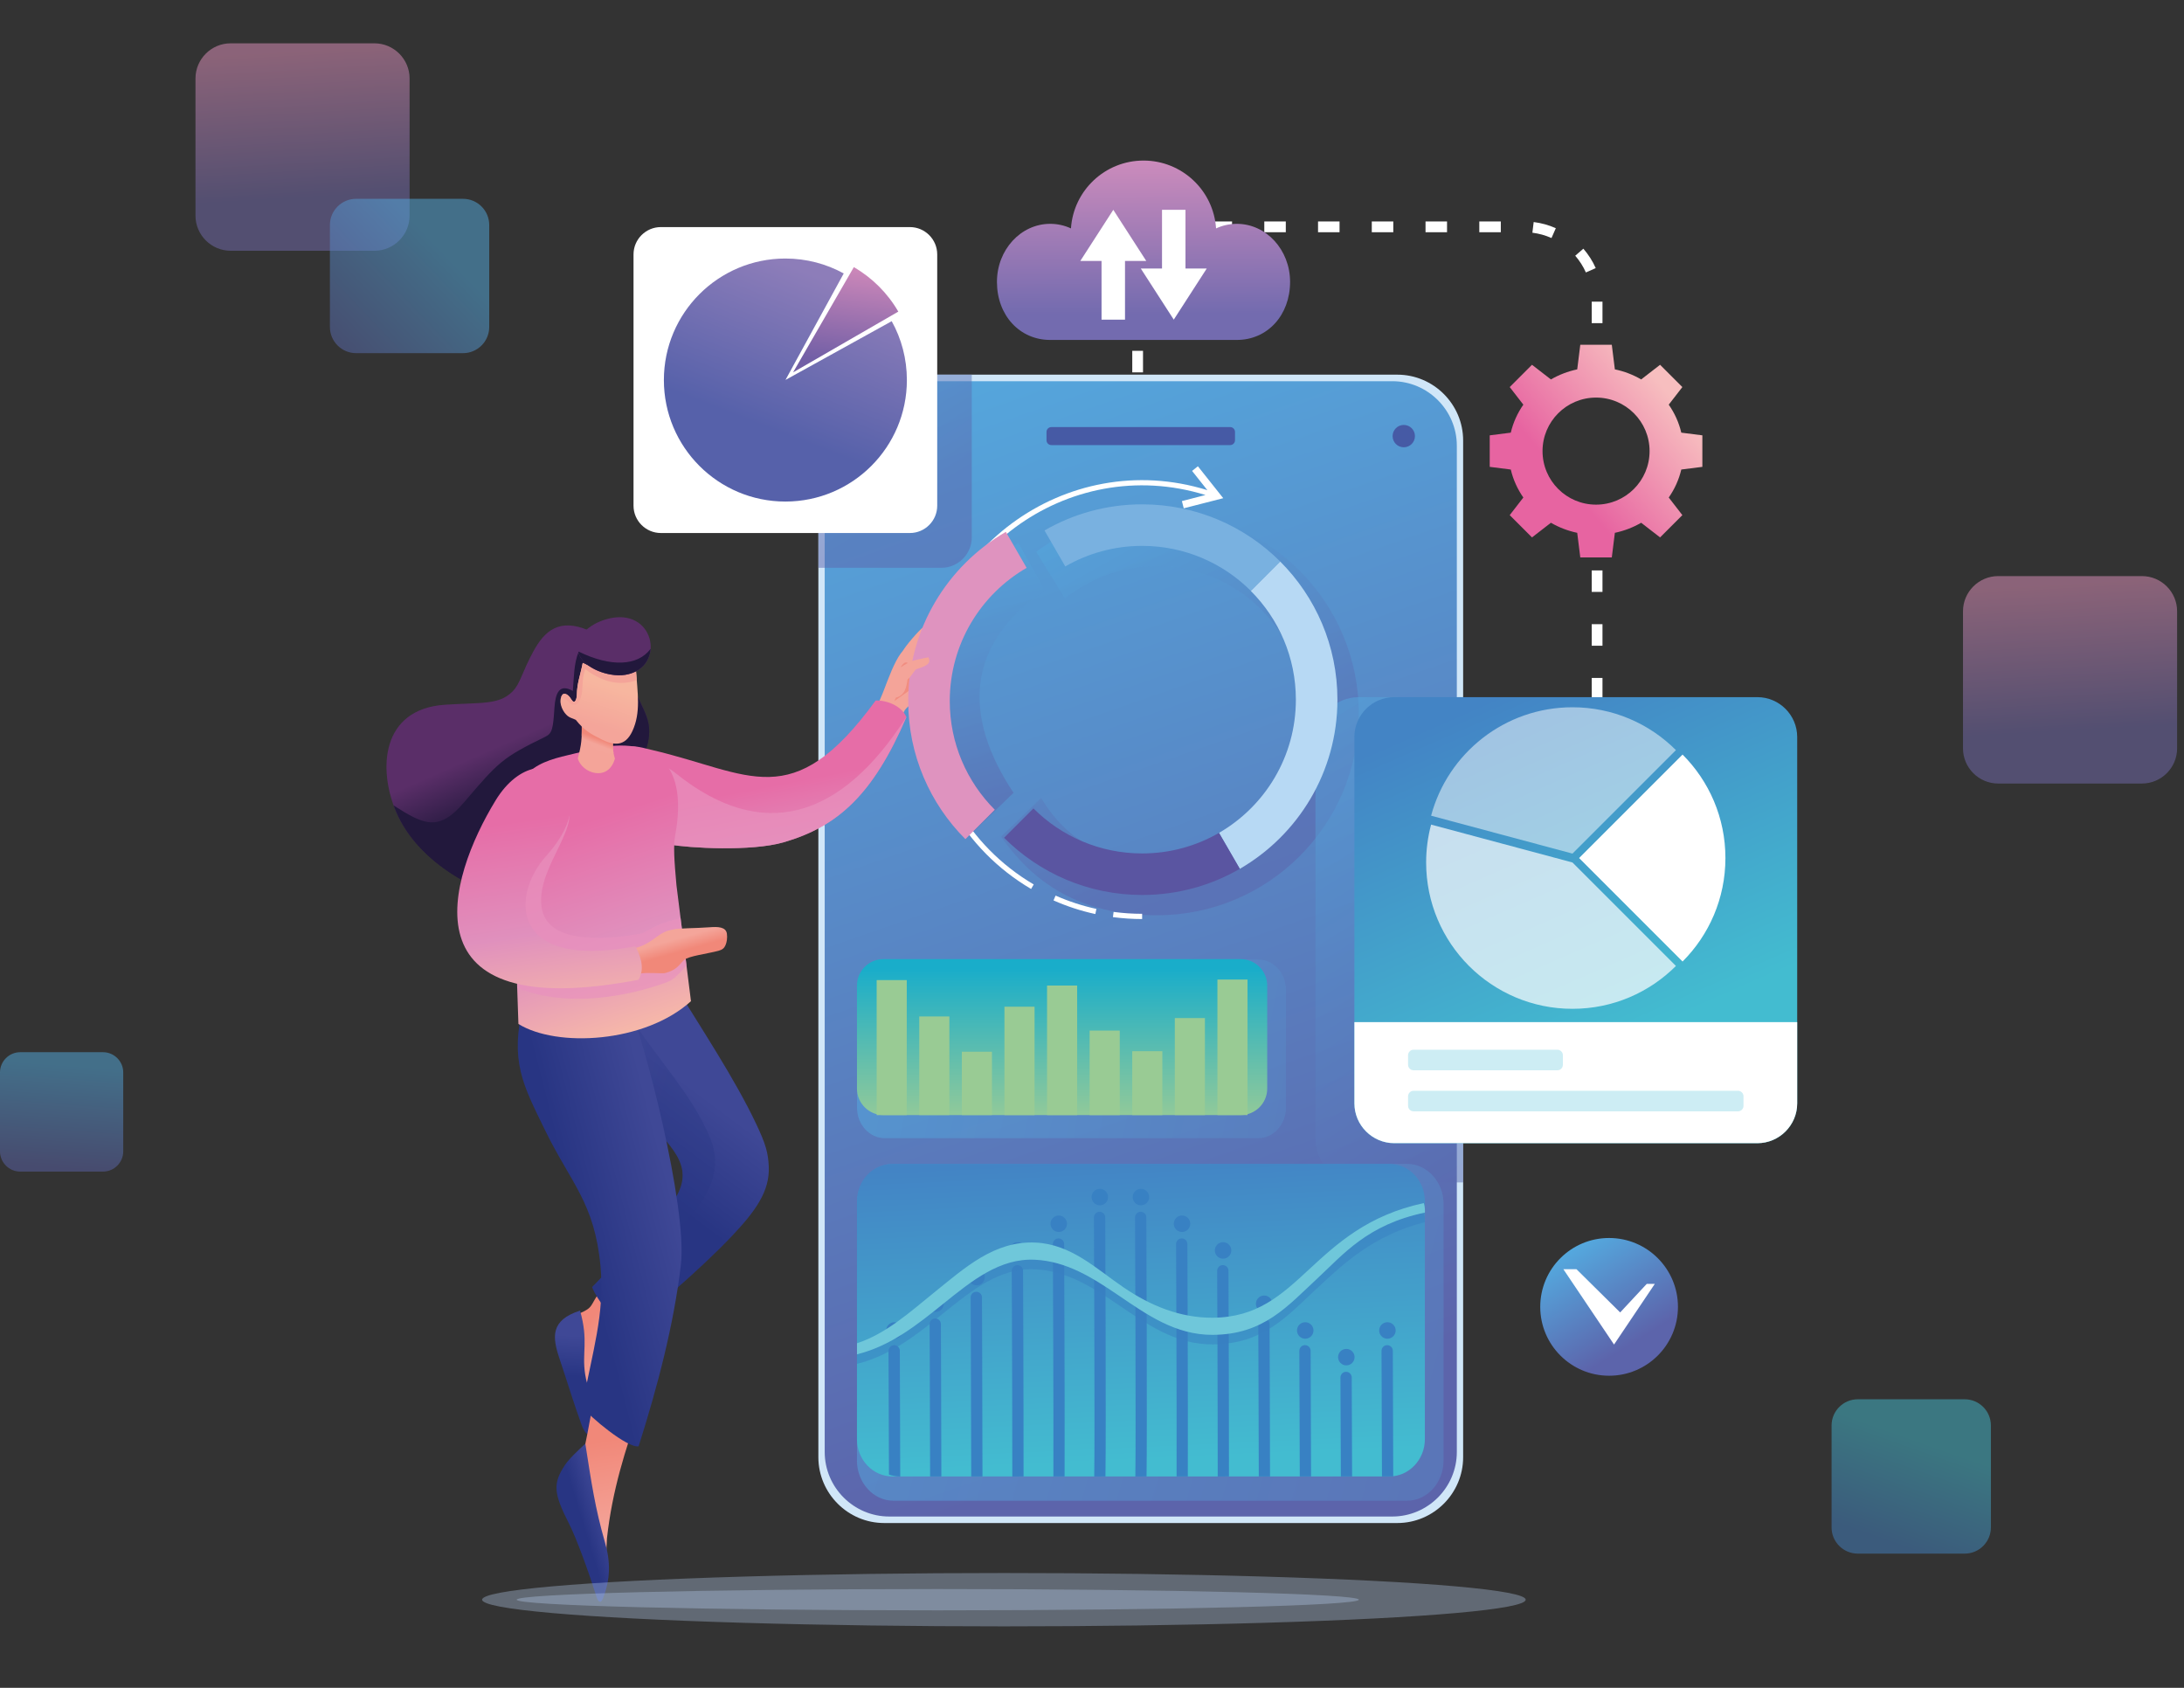<?xml version="1.0" encoding="utf-8"?>
<!-- Generator: Adobe Illustrator 24.0.2, SVG Export Plug-In . SVG Version: 6.00 Build 0)  -->
<svg version="1.1" id="Capa_1" xmlns="http://www.w3.org/2000/svg" xmlns:xlink="http://www.w3.org/1999/xlink" x="0px" y="0px"
	 viewBox="0 0 792 612" enable-background="new 0 0 792 612" xml:space="preserve">
<rect x="0" y="0" width="792" height="612" fill="#333333" stroke="none"/>
<g>
	<g>
		<g>
			<g>
				<linearGradient id="SVGID_1_" gradientUnits="userSpaceOnUse" x1="107.711" y1="18.736" x2="110.798" y2="72.229">
					<stop  offset="0" style="stop-color:#E494BF"/>
					<stop  offset="1" style="stop-color:#736BAF"/>
				</linearGradient>
				<path opacity="0.5" fill-rule="evenodd" clip-rule="evenodd" fill="url(#SVGID_1_)" d="M83.63,15.71h52.16
					c7.01,0,12.74,5.73,12.74,12.74v49.73c0,7.01-5.73,12.74-12.74,12.74H83.63c-7.01,0-12.74-5.73-12.74-12.74V28.45
					C70.89,21.44,76.62,15.71,83.63,15.71z"/>
				<linearGradient id="SVGID_2_" gradientUnits="userSpaceOnUse" x1="748.685" y1="211.921" x2="751.772" y2="265.413">
					<stop  offset="0" style="stop-color:#E494BF"/>
					<stop  offset="1" style="stop-color:#736BAF"/>
				</linearGradient>
				<path opacity="0.5" fill-rule="evenodd" clip-rule="evenodd" fill="url(#SVGID_2_)" d="M724.6,208.89h52.16
					c7.01,0,12.74,5.73,12.74,12.74v49.73c0,7.01-5.73,12.74-12.74,12.74H724.6c-7.01,0-12.74-5.73-12.74-12.74v-49.73
					C711.86,214.63,717.6,208.89,724.6,208.89z"/>
				<linearGradient id="SVGID_3_" gradientUnits="userSpaceOnUse" x1="684.701" y1="559.07" x2="697.481" y2="522.898">
					<stop  offset="0" style="stop-color:#4384C5"/>
					<stop  offset="1" style="stop-color:#43BCD0"/>
				</linearGradient>
				<path opacity="0.5" fill-rule="evenodd" clip-rule="evenodd" fill="url(#SVGID_3_)" d="M673.68,507.37h38.81
					c5.21,0,9.48,4.26,9.48,9.48v37c0,5.21-4.26,9.48-9.48,9.48h-38.81c-5.21,0-9.48-4.26-9.48-9.48v-37
					C664.2,511.64,668.47,507.37,673.68,507.37z"/>
				<linearGradient id="SVGID_4_" gradientUnits="userSpaceOnUse" x1="20.864" y1="423.567" x2="23.553" y2="386.585">
					<stop  offset="0" style="stop-color:#5C64AB"/>
					<stop  offset="1" style="stop-color:#54ABE0"/>
				</linearGradient>
				<path opacity="0.5" fill-rule="evenodd" clip-rule="evenodd" fill="url(#SVGID_4_)" d="M7.33,381.52h30.03
					c4.03,0,7.33,3.3,7.33,7.33v28.63c0,4.03-3.3,7.33-7.33,7.33H7.33c-4.03,0-7.33-3.3-7.33-7.33v-28.63
					C0,384.82,3.3,381.52,7.33,381.52z"/>
				<linearGradient id="SVGID_5_" gradientUnits="userSpaceOnUse" x1="117.948" y1="129.212" x2="158.807" y2="90.27">
					<stop  offset="0" style="stop-color:#5C64AB"/>
					<stop  offset="1" style="stop-color:#54ABE0"/>
				</linearGradient>
				<path opacity="0.5" fill-rule="evenodd" clip-rule="evenodd" fill="url(#SVGID_5_)" d="M129.12,72.09h38.81
					c5.21,0,9.48,4.26,9.48,9.48v37c0,5.21-4.26,9.48-9.48,9.48h-38.81c-5.21,0-9.48-4.26-9.48-9.48v-37
					C119.64,76.36,123.91,72.09,129.12,72.09z"/>
			</g>
		</g>
		<g>
			<g>
				<path fill-rule="evenodd" clip-rule="evenodd" fill="#FFFFFF" d="M446.79,80.3v3.9h-7.8v-3.9H446.79L446.79,80.3z M437.31,80.35
					c-2.8,0.17-5.53,0.74-8.16,1.72l1.37,3.65c2.26-0.85,4.63-1.33,7.04-1.48L437.31,80.35L437.31,80.35z M418.72,88.86
					c-1.95,1.99-3.61,4.27-4.9,6.74l3.46,1.8c1.14-2.15,2.54-4.08,4.24-5.82L418.72,88.86L418.72,88.86z M410.61,107.65
					c-0.09,2.61-0.02,5.25-0.02,7.86h3.9c0-2.57-0.07-5.17,0.02-7.73L410.61,107.65L410.61,107.65z M410.6,127.21h3.9v7.8h-3.9
					V127.21L410.6,127.21z M581.12,253.62h-3.9v-7.8h3.9V253.62L581.12,253.62z M581.12,234.13h-3.9v-7.8h3.9V234.13L581.12,234.13z
					 M581.12,214.63h-3.9v-7.8h3.9V214.63L581.12,214.63z M581.12,117.18h-3.9v-7.8h3.9V117.18L581.12,117.18z M578.67,97.21
					c-1.09-2.51-2.69-4.96-4.48-7.04l-2.95,2.55c1.53,1.76,2.93,3.93,3.86,6.07L578.67,97.21L578.67,97.21z M564.2,82.74
					c-2.6-1.15-5.21-1.87-8.03-2.23l-0.47,3.87c2.43,0.31,4.69,0.93,6.93,1.93L564.2,82.74L564.2,82.74z M544.25,80.3v3.9h-7.8v-3.9
					H544.25L544.25,80.3z M524.75,80.3v3.9h-7.8v-3.9H524.75L524.75,80.3z M505.26,80.3v3.9h-7.8v-3.9H505.26L505.26,80.3z
					 M485.77,80.3v3.9h-7.8v-3.9H485.77L485.77,80.3z M466.28,80.3v3.9h-7.8v-3.9H466.28z"/>
				<g>
					<g>
						<path fill-rule="evenodd" clip-rule="evenodd" fill="#D0E6F8" d="M320.64,135.85h186.08c13.13,0,23.87,10.74,23.87,23.87
							v368.65c0,13.13-10.74,23.87-23.87,23.87H320.64c-13.13,0-23.87-10.74-23.87-23.87V159.72
							C296.77,146.59,307.51,135.85,320.64,135.85z"/>
						<linearGradient id="SVGID_6_" gradientUnits="userSpaceOnUse" x1="470.149" y1="505.779" x2="332.22" y2="110.723">
							<stop  offset="0" style="stop-color:#5C64AB"/>
							<stop  offset="1" style="stop-color:#54ABE0"/>
						</linearGradient>
						<path fill-rule="evenodd" clip-rule="evenodd" fill="url(#SVGID_6_)" d="M322.47,138.22H504.9c12.87,0,23.4,10.53,23.4,23.4
							v364.86c0,12.87-10.53,23.4-23.4,23.4H322.47c-12.87,0-23.4-10.53-23.4-23.4V161.62C299.07,148.75,309.6,138.22,322.47,138.22
							z"/>
					</g>
					<g>
						<path fill-rule="evenodd" clip-rule="evenodd" fill="#465AA5" d="M381.25,154.86h64.86c0.97,0,1.75,0.79,1.75,1.75v3.03
							c0,0.96-0.79,1.75-1.75,1.75h-64.86c-0.96,0-1.75-0.79-1.75-1.75v-3.03C379.5,155.65,380.29,154.86,381.25,154.86z"/>
						<path fill-rule="evenodd" clip-rule="evenodd" fill="#465AA5" d="M509.06,154.08c2.24,0,4.05,1.81,4.05,4.05
							c0,2.24-1.81,4.05-4.05,4.05c-2.24,0-4.05-1.81-4.05-4.05C505.01,155.89,506.82,154.08,509.06,154.08z"/>
					</g>
				</g>
				<linearGradient id="SVGID_7_" gradientUnits="userSpaceOnUse" x1="331.823" y1="182.489" x2="267.203" y2="78.683">
					<stop  offset="0" style="stop-color:#5C64AB"/>
					<stop  offset="1" style="stop-color:#54ABE0"/>
				</linearGradient>
				<path opacity="0.5" fill-rule="evenodd" clip-rule="evenodd" fill="url(#SVGID_7_)" d="M352.4,135.85v59
					c0,6.07-4.96,11.03-11.03,11.03h-44.6v-46.16c0-13.13,10.74-23.87,23.87-23.87H352.4z"/>
				<g>
					<linearGradient id="SVGID_8_" gradientUnits="userSpaceOnUse" x1="414.476" y1="43.35" x2="414.725" y2="113.904">
						<stop  offset="0" style="stop-color:#E494BF"/>
						<stop  offset="1" style="stop-color:#736BAF"/>
					</linearGradient>
					<path fill-rule="evenodd" clip-rule="evenodd" fill="url(#SVGID_8_)" d="M440.99,82.82c2.31-1.07,4.86-1.66,7.53-1.66
						c10.66,0,19.31,9.43,19.31,21.05c0,12.1-8.21,21.05-19.31,21.05h-67.68c-11.1,0-19.31-8.95-19.31-21.05
						c0-11.63,8.64-21.05,19.31-21.05c2.67,0,5.22,0.59,7.53,1.66c0.91-13.74,12.34-24.6,26.31-24.6
						C428.65,58.22,440.08,69.08,440.99,82.82z"/>
					<g>
						<polygon fill-rule="evenodd" clip-rule="evenodd" fill="#FFFFFF" points="407.97,94.62 407.97,115.9 399.46,115.9 
							399.46,94.62 391.76,94.62 403.72,76.08 415.68,94.62 						"/>
						<polygon fill-rule="evenodd" clip-rule="evenodd" fill="#FFFFFF" points="421.39,97.36 421.39,76.08 429.9,76.08 429.9,97.36 
							437.61,97.36 425.65,115.9 413.69,97.36 						"/>
					</g>
				</g>
				<linearGradient id="SVGID_9_" gradientUnits="userSpaceOnUse" x1="444.022" y1="300.569" x2="382.49" y2="189.812">
					<stop  offset="0" style="stop-color:#5C64AB"/>
					<stop  offset="1" style="stop-color:#54ABE0"/>
				</linearGradient>
				<path opacity="0.5" fill-rule="evenodd" clip-rule="evenodd" fill="url(#SVGID_9_)" d="M375.76,200.06
					c12.21-9.14,27.38-14.55,43.8-14.55c40.42,0,73.18,32.77,73.18,73.18c0,40.42-32.78,73.18-73.18,73.18
					c-25,0-43.31-9.41-56.51-28.53l14.51-14c9.34,15.5,22.58,22.74,42,22.74c29.47,0,53.39-23.89,53.39-53.39
					c0-29.48-23.9-53.39-53.39-53.39c-12.62,0-24.23,4.39-33.37,11.72L375.76,200.06z"/>
				<path fill-rule="evenodd" clip-rule="evenodd" fill="#FFFFFF" d="M414.18,333.24c-3.54,0-7.08-0.24-10.59-0.7l0.24-1.88
					c3.43,0.45,6.88,0.68,10.35,0.68V333.24L414.18,333.24z M437.16,179.49l-8.56,2.2l0.67,2.62l14.32-3.67l-9.19-11.57l-2.11,1.68
					l5.54,6.98c-51.31-15.95-103.2,22.65-103.2,75.98c0,28.26,14.92,54.29,39.28,68.62l0.96-1.63
					c-23.78-13.98-38.34-39.4-38.34-66.99C336.53,201.69,387.1,164.01,437.16,179.49L437.16,179.49z M397.21,331.43
					c-5.2-1.13-10.3-2.79-15.17-4.95l0.76-1.74c4.76,2.1,9.72,3.72,14.8,4.83L397.21,331.43z"/>
				<g>
					<linearGradient id="SVGID_10_" gradientUnits="userSpaceOnUse" x1="370.266" y1="287.389" x2="348.19" y2="196.538">
						<stop  offset="0" style="stop-color:#5C64AB"/>
						<stop  offset="1" style="stop-color:#54ABE0"/>
					</linearGradient>
					<path opacity="0.5" fill-rule="evenodd" clip-rule="evenodd" fill="url(#SVGID_10_)" d="M338.36,257.7
						c0-23.99,13.05-47.54,30.89-60.89l9.68,17.21c-29.67,20.08-29.13,46.79-11.38,73.45l-14.51,14
						C344.89,289.68,338.36,273.12,338.36,257.7z"/>
					<g>
						<g>
							<g>
								<path fill-rule="evenodd" clip-rule="evenodd" fill="#F4A499" d="M316.24,259.67c1.03-1.99,2.01-4.02,2.92-6.1
									c2.07-4.69,3.37-9.23,5.81-13.89c2.21-4.22,4.56-6.13,6.14-5.8c6.26,1.29,9.21,4.6,10.09,6.59c0.37,0.85,0.48,2.25-2.99,4.4
									c-1.2,3.38-1.01,5.12-3.67,7.31c-3.24,2.66-5.15,3.56-6.45,5.35c-0.71,1.28-1.45,3.19-2.21,5.48L316.24,259.67z"/>
								<path fill-rule="evenodd" clip-rule="evenodd" fill="#F4A499" d="M334.71,227.5l5.11-3.23c1.54,2.58-1.03,4.75-3.34,5.86
									l-2.06,3.09l-3.37,5.28c0.27-1.08-3.93-1.41-3.55-2.52C327.98,234.61,333.45,228.3,334.71,227.5z"/>
								<path fill-rule="evenodd" clip-rule="evenodd" fill="#F18D80" d="M326.78,241.66c2.25-3.37,2.94-0.12,5.21,1.46
									c1.88,1.31,4.16,1.52,4.16,1.52c0.64,1.25-10.07,8.18-11.83,9.6c1.19-2.92,3.11-6.72,2.16-8.26L326.78,241.66z"/>
							</g>
							<g>
								<linearGradient id="SVGID_11_" gradientUnits="userSpaceOnUse" x1="189.625" y1="266.615" x2="198.779" y2="287.387">
									<stop  offset="0" style="stop-color:#5A2E68"/>
									<stop  offset="1" style="stop-color:#22183C"/>
								</linearGradient>
								<path fill-rule="evenodd" clip-rule="evenodd" fill="url(#SVGID_11_)" d="M213.29,228.51c-10.42-4.42-15.74,0.13-19.81,7.56
									c-4.27,7.79-4.74,11.76-7.64,14.67c-4.92,4.93-11.34,3.92-24.47,4.79c-23.15,1.53-24.37,23.32-17.7,38.88
									c7.9,18.45,30.54,30.83,48.47,33.28c22.17,3.02,28.88-7.53,29.46-20.32c0.38-8.43-2.45-13.97-1.77-17.27
									c2.75-13.38,14.76-9.32,15.58-24.41c0.45-8.41-7.49-14.3-6.6-24.91C238.4,221.59,220.19,221.79,213.29,228.51z"/>
								<path fill-rule="evenodd" clip-rule="evenodd" fill="#22183C" d="M142.73,292.04c0.29,0.8,0.6,1.6,0.94,2.37
									c7.9,18.45,30.54,30.83,48.47,33.28c22.17,3.02,28.88-7.53,29.46-20.32c0.38-8.43-2.45-13.97-1.77-17.27
									c2.75-13.38,14.76-9.32,15.58-24.41c0.45-8.41-7.49-14.3-6.6-24.91c0.19-0.37,0.36-0.74,0.53-1.1
									c-5.12,1.41-11.94,0.29-19.48-3.41c-1.83,4.48-1.7,9.4-2.13,14.27c-4.88-2.81-6.31,0.78-6.66,6.01
									c-0.5,7.58-0.77,9.34-3.27,10.57c-15.68,7.64-17,9.13-29.57,23.87C159.19,301.57,153.91,299.23,142.73,292.04z"/>
							</g>
							<linearGradient id="SVGID_12_" gradientUnits="userSpaceOnUse" x1="273.391" y1="286.083" x2="282.339" y2="332.443">
								<stop  offset="0" style="stop-color:#E66DA7"/>
								<stop  offset="0.56" style="stop-color:#E090BD"/>
								<stop  offset="1" style="stop-color:#F7B9A8"/>
							</linearGradient>
							<path fill-rule="evenodd" clip-rule="evenodd" fill="url(#SVGID_12_)" d="M328.69,260.03c-1.56-3.79-6.63-6.14-11.13-6.04
								c-30.41,41.71-45.45,26.25-81.11,17.95c-2.46-0.57-4.84-1.31-6.99-1.3c-21.99,0.02-26.31,28.22,13.37,35.57
								c6.94,1.28,29.64,2.6,41.38-0.81C303.73,299.73,316.59,288.21,328.69,260.03z"/>
							<path opacity="0.7" fill-rule="evenodd" clip-rule="evenodd" fill="#E892BE" d="M328.69,260.03l-0.03-0.06
								c-23.84,37.26-52.29,45.51-83.51,20.49c-23.17-18.56-55.17,15.98-2.32,25.76c6.94,1.28,29.64,2.6,41.38-0.81
								C303.73,299.73,316.59,288.21,328.69,260.03z"/>
							<g>
								<g>
									<linearGradient id="SVGID_13_" gradientUnits="userSpaceOnUse" x1="208.364" y1="487.812" x2="221.08" y2="496.103">
										<stop  offset="0" style="stop-color:#F18879"/>
										<stop  offset="1" style="stop-color:#F4A59A"/>
									</linearGradient>
									<path fill-rule="evenodd" clip-rule="evenodd" fill="url(#SVGID_13_)" d="M216.45,469.94c-2.73,4.26-1.38,4.47-9.18,7.46
										l-1.05,18.53l7.54,18.54l1.23-5.69c2.05-13.75,1.23-20.44,10.37-30.97L216.45,469.94z"/>
									<linearGradient id="SVGID_14_" gradientUnits="userSpaceOnUse" x1="209.483" y1="484.389" x2="208.667" y2="499.092">
										<stop  offset="0" style="stop-color:#3F4896"/>
										<stop  offset="1" style="stop-color:#283583"/>
									</linearGradient>
									<path fill-rule="evenodd" clip-rule="evenodd" fill="url(#SVGID_14_)" d="M210.35,475.21c-10.79,3.49-10.12,9.55-7.43,17.5
										c2.76,8.19,5.15,16.23,8.14,24.37c0.83,1.93,2.49,5.17,4.36,1.08c1.07-2.35,0.46-6.29,0.3-9.94
										c-0.65-2.02-2.67-4.29-3.53-9.97C210.97,490.21,213.47,486.33,210.35,475.21z"/>
								</g>
								<g>
									<linearGradient id="SVGID_15_" gradientUnits="userSpaceOnUse" x1="250.086" y1="393.457" x2="227.072" y2="424.35">
										<stop  offset="0" style="stop-color:#3F4896"/>
										<stop  offset="1" style="stop-color:#283583"/>
									</linearGradient>
									<path fill-rule="evenodd" clip-rule="evenodd" fill="url(#SVGID_15_)" d="M244.87,357.44
										c9.55,15.64,21.58,33.71,29.28,49.93c3.54,7.47,4.39,10.55,4.63,15.52c0.43,9.03-4.74,16.21-13.64,25.59
										c-11.77,12.41-28.94,26.61-37.23,33.79c-6.12-4.2-11.35-10.8-13.2-15.58c3.14-2.87,9.63-10.97,16.71-17.58
										c5.24-4.88,8.88-8.26,12.08-12.58c9.4-12.67,0.68-19.8-8.12-29.81c-11.04-12.56-24.84-26.01-29.43-30.64L244.87,357.44z"/>
									<linearGradient id="SVGID_16_" gradientUnits="userSpaceOnUse" x1="195.072" y1="409.764" x2="235.711" y2="421.087">
										<stop  offset="0" style="stop-color:#3F4896"/>
										<stop  offset="1" style="stop-color:#283583"/>
									</linearGradient>
									<path opacity="0.35" fill-rule="evenodd" clip-rule="evenodd" fill="url(#SVGID_16_)" d="M227.85,367.45
										c9.55,15.64,22.96,28.82,29.78,45.42c8.41,20.46-15.79,39.14-42.92,53.81c3.14-2.87,9.63-10.97,16.71-17.58
										c5.24-4.88,8.88-8.26,12.08-12.58c9.4-12.67,0.68-19.8-8.12-29.81c-11.04-12.56-24.84-26.01-29.43-30.64L227.85,367.45z"/>
								</g>
							</g>
							<g>
								<g>
									<linearGradient id="SVGID_17_" gradientUnits="userSpaceOnUse" x1="220.172" y1="522.246" x2="225.796" y2="556.885">
										<stop  offset="0" style="stop-color:#F18879"/>
										<stop  offset="1" style="stop-color:#F4A59A"/>
									</linearGradient>
									<path fill-rule="evenodd" clip-rule="evenodd" fill="url(#SVGID_17_)" d="M215.89,503.55
										c-1.58,10.25-3.85,21.48-6.66,34.66l9.97,37.09l0.91-17.55c1.91-17.41,6.75-32.39,11.78-46.69L215.89,503.55z"/>
									<linearGradient id="SVGID_18_" gradientUnits="userSpaceOnUse" x1="220.416" y1="550.475" x2="211.567" y2="553.182">
										<stop  offset="0" style="stop-color:#3F4896"/>
										<stop  offset="1" style="stop-color:#283583"/>
									</linearGradient>
									<path fill-rule="evenodd" clip-rule="evenodd" fill="url(#SVGID_18_)" d="M212.26,523.47c-2.35,2.17-5.87,5.43-7.4,7.75
										c-4.41,6.7-4.16,10.19,1.46,21.19c2.85,5.58,7.32,18.04,9.99,26.6c0.47,1.5,1.45,2.77,2.28,0.7
										c2.89-7.21,2.81-13.5,0.78-20.54C215.79,546.79,214.49,537.65,212.26,523.47z"/>
								</g>
								<linearGradient id="SVGID_19_" gradientUnits="userSpaceOnUse" x1="244.323" y1="435.726" x2="209.41" y2="444.727">
									<stop  offset="0" style="stop-color:#3F4896"/>
									<stop  offset="1" style="stop-color:#283583"/>
								</linearGradient>
								<path fill-rule="evenodd" clip-rule="evenodd" fill="url(#SVGID_19_)" d="M189.75,364.4c-4.91,20.45-0.15,28.86,7.87,45.33
									C207,429,215.6,436.03,217.75,459c1.66,17.7-3.01,31.09-6.61,51.09c2.67,3.61,16.47,15.11,20.45,14.32
									c6.77-21.33,12.72-43.83,15.31-65.71c2.49-21.1-13.6-83.13-19.09-94.73L189.75,364.4z"/>
							</g>
							<linearGradient id="SVGID_20_" gradientUnits="userSpaceOnUse" x1="207.322" y1="299.507" x2="231.613" y2="374.325">
								<stop  offset="0" style="stop-color:#E66DA7"/>
								<stop  offset="0.56" style="stop-color:#E090BD"/>
								<stop  offset="1" style="stop-color:#F7B9A8"/>
							</linearGradient>
							<path fill-rule="evenodd" clip-rule="evenodd" fill="url(#SVGID_20_)" d="M213.5,271.99c-13.84,3.57-24.98,3.75-27.95,21.17
								c-1.54,9.01-0.49,21.05,0.95,34.32l1.5,43.8c13.9,8.64,45.86,6.92,62.57-8.26l-5.26-42.05c-0.82-9.08-1.16-14.28-0.46-18.04
								C250.06,274.78,235.4,266.34,213.5,271.99z"/>
							<path opacity="0.7" fill-rule="evenodd" clip-rule="evenodd" fill="#E892BE" d="M188.52,284.35
								c-1.35,2.37-2.37,5.26-2.97,8.8c-1.54,9.01-0.49,21.05,0.95,34.32l1.12,30.74c19.31,7.79,41.99,2.37,53.99-1.99
								c3.43-1.25,4.36-3.2,7.36-6.02l-2.16-17.25c-6.69,1.56-7.98,2.18-13.98,5.51c-14.91,2.69-34.81,3.53-36.46-9.74
								c-1.87-15.07,16.25-30.19,8.02-39.01L188.52,284.35z"/>
							<g>
								<g>
									<g>
										<path fill-rule="evenodd" clip-rule="evenodd" fill="#F4A499" d="M210.98,262.67c0,5.49-0.05,7.01-1.44,12.33
											c1.45,5.43,11.08,8.65,13.45,0.06c-0.81-2.58-0.78-4.38-0.69-6.51l-4.44-4L210.98,262.67z"/>
										<linearGradient id="SVGID_21_" gradientUnits="userSpaceOnUse" x1="216.813" y1="267.694" x2="215.995" y2="269.842">
											<stop  offset="0" style="stop-color:#F18879"/>
											<stop  offset="1" style="stop-color:#F4A59A"/>
										</linearGradient>
										<path fill-rule="evenodd" clip-rule="evenodd" fill="url(#SVGID_21_)" d="M210.98,262.67c0,1.61,0,2.88-0.05,4
											c1.62,3.07,7.2,7.16,11.57,6.42c-0.3-1.62-0.26-2.99-0.2-4.54l-4.44-4L210.98,262.67z"/>
									</g>
									<g>
										<linearGradient id="SVGID_22_" gradientUnits="userSpaceOnUse" x1="219.896" y1="248.406" x2="215.152" y2="263.078">
											<stop  offset="0" style="stop-color:#F7B69F"/>
											<stop  offset="1" style="stop-color:#F4A59A"/>
										</linearGradient>
										<path fill-rule="evenodd" clip-rule="evenodd" fill="url(#SVGID_22_)" d="M230.59,242.62c0.64,8.72,1.85,15.83-1.28,22.51
											c-2.68,5.72-6.78,5.13-11,3.05c-4.3-2.13-6.58-3.48-9.5-7.16c-1.06-0.58-2.27-0.65-3.45-1.87
											c-1.76-1.82-2.91-5.06-1.46-7.16c0.64-0.93,2.19-0.25,3.21,1.52c1.29,2.21,2.04,0.06,2.07-1.53
											c0.08-4.36,1.27-7.08,2.14-11.61C217.11,243.31,224.79,247.11,230.59,242.62z"/>
										<path fill-rule="evenodd" clip-rule="evenodd" fill="#F4A499" d="M230.59,242.62c0.1,1.37,0.21,2.69,0.32,3.98
											c-5.94,2.18-12.21,0.91-18.69-3.99c-1.4,3.99-0.65,7.16-1.5,10c-0.69,2.32-1.7,3.36-3.09,2.86
											c-1.97-0.71-1.68-2.04-4.14-2.71c0.1-0.28,0.24-0.54,0.41-0.78c0.64-0.93,2.19-0.25,3.21,1.52
											c1.29,2.21,2.04,0.06,2.07-1.53c0.08-4.36,1.27-7.08,2.14-11.61C217.11,243.31,224.79,247.11,230.59,242.62z"/>
									</g>
								</g>
								<g>
									<path fill-rule="evenodd" clip-rule="evenodd" fill="#5A2E68" d="M226.76,244.68c-6.65,1.09-17.05-3.13-17.29-9.61
										c-0.22-5.96,6.59-9.96,12.4-11.01C237.82,221.17,241.33,242.3,226.76,244.68z"/>
									<path fill-rule="evenodd" clip-rule="evenodd" fill="#22183C" d="M226.76,244.68c-6.11,1-15.4-2.48-17.04-8.09
										c0.04-0.11,0.09-0.22,0.13-0.33c11.58,5.68,21.45,5.29,26.09-1.02C235.67,239.58,232.73,243.71,226.76,244.68z"/>
								</g>
							</g>
							<linearGradient id="SVGID_23_" gradientUnits="userSpaceOnUse" x1="245.624" y1="345.401" x2="244.304" y2="340.701">
								<stop  offset="0" style="stop-color:#F18879"/>
								<stop  offset="1" style="stop-color:#F4A59A"/>
							</linearGradient>
							<path fill-rule="evenodd" clip-rule="evenodd" fill="url(#SVGID_23_)" d="M231.26,343.5c4.67-1.39,6.72-4.27,10.08-5.72
								c0.82-0.35,0.76-0.24,2.74-0.76c1.98-0.51,8.14-0.41,13.21-0.8c3.04-0.23,5.95-0.18,6.31,2.33c0.22,1.56-0.04,3.13-0.53,4.22
								c-0.45,1-1.07,1.58-2.49,1.97c-4,1.08-10.9,1.9-12.48,3.33c-1.89,1.7-2.4,3.54-6.95,4.77c-0.89,0.24-6.98-0.34-9.06,0.19
								c-1.36,0.35-2.67,0.7-3.94,1.06l-2.47-9.44C227.8,344.38,229.31,344.08,231.26,343.5z"/>
							<linearGradient id="SVGID_24_" gradientUnits="userSpaceOnUse" x1="192.903" y1="296.968" x2="203.404" y2="370.494">
								<stop  offset="0" style="stop-color:#E66DA7"/>
								<stop  offset="0.56" style="stop-color:#E090BD"/>
								<stop  offset="1" style="stop-color:#F7B9A8"/>
							</linearGradient>
							<path fill-rule="evenodd" clip-rule="evenodd" fill="url(#SVGID_24_)" d="M198.06,310.38
								c-12.99,14.47-13.03,41.43,32.34,32.72c1.41,2.66,3.8,7.74,1.15,12.15c-85.58,16.42-69.18-36.64-51.81-65.05
								c8.57-14.02,20.8-14.33,25.05-7.29C207.48,287.39,210.21,296.84,198.06,310.38z"/>
						</g>
						<path fill-rule="evenodd" clip-rule="evenodd" fill="#DF93BF" d="M350.09,304.27c-12.82-12.82-20.74-30.52-20.74-50.08
							c0-26.21,14.24-49.09,35.41-61.34l7.53,13.05c-16.66,9.64-27.87,27.65-27.87,48.29c0,15.4,6.24,29.33,16.33,39.42
							L350.09,304.27z"/>
						<path fill-rule="evenodd" clip-rule="evenodd" fill="#F4A499" d="M323.97,253.09c4.37-0.37,4.78-4.31,5.12-6.74
							c1.11-0.72,2.03-2.49,3.02-3.65c4.5-1.41,5.48-2.23,4.59-4.37c-1.55,0.24-5.16,1.11-6.46,1.44
							c-6.67,3.99-7.84,4.24-10.44,13.84l3.46,1.04L323.97,253.09z"/>
					</g>
				</g>
				<linearGradient id="SVGID_25_" gradientUnits="userSpaceOnUse" x1="566.648" y1="173.739" x2="604.625" y2="141.952">
					<stop  offset="0" style="stop-color:#E764A1"/>
					<stop  offset="1" style="stop-color:#F7BEBF"/>
				</linearGradient>
				<path fill-rule="evenodd" clip-rule="evenodd" fill="url(#SVGID_25_)" d="M585.61,133.93l-1.11-8.91h-11.43l-1.11,8.91
					c-3.42,0.72-6.63,1.97-9.54,3.65l-6.86-5.31l-8.08,8.08l4.94,6.38c-2.12,3.04-3.69,6.47-4.55,10.15l-7.64,0.97v11.43l7.64,0.97
					c0.86,3.68,2.43,7.11,4.55,10.15l-4.94,6.38l8.08,8.08l6.86-5.31c2.91,1.68,6.12,2.93,9.54,3.65l1.11,8.91h11.43l1.11-8.91
					c3.42-0.72,6.63-1.97,9.54-3.65l6.86,5.31l8.08-8.08l-4.94-6.38c2.12-3.04,3.69-6.47,4.55-10.15l7.64-0.97v-11.43l-7.64-0.97
					c-0.86-3.68-2.43-7.11-4.55-10.15l4.94-6.38l-8.08-8.08l-6.86,5.31C592.25,135.89,589.04,134.64,585.61,133.93L585.61,133.93z
					 M578.79,144.16c10.72,0,19.41,8.69,19.41,19.41c0,10.72-8.69,19.41-19.41,19.41s-19.41-8.69-19.41-19.41
					C559.38,152.85,568.07,144.16,578.79,144.16z"/>
				<g>
					<path fill-rule="evenodd" clip-rule="evenodd" fill="#FFFFFF" d="M239.64,82.34h90.33c5.45,0,9.9,4.46,9.9,9.9v91.13
						c0,5.45-4.46,9.9-9.9,9.9h-90.33c-5.45,0-9.9-4.46-9.9-9.9V92.24C229.74,86.79,234.2,82.34,239.64,82.34z"/>
					<g>
						<linearGradient id="SVGID_26_" gradientUnits="userSpaceOnUse" x1="299.011" y1="101.222" x2="278.094" y2="155.108">
							<stop  offset="0" style="stop-color:#8D7DB9"/>
							<stop  offset="1" style="stop-color:#5661AA"/>
						</linearGradient>
						<path fill-rule="evenodd" clip-rule="evenodd" fill="url(#SVGID_26_)" d="M284.81,93.74c7.67,0,14.88,1.96,21.16,5.41
							l-21.12,38.61l38.52-21.3c3.51,6.32,5.5,13.6,5.5,21.34c0,24.33-19.73,44.06-44.06,44.06c-24.33,0-44.06-19.73-44.06-44.06
							C240.75,113.47,260.48,93.74,284.81,93.74z"/>
						<linearGradient id="SVGID_27_" gradientUnits="userSpaceOnUse" x1="305.711" y1="131.466" x2="311.079" y2="89.85">
							<stop  offset="0" style="stop-color:#725FA6"/>
							<stop  offset="1" style="stop-color:#E090BD"/>
						</linearGradient>
						<path fill-rule="evenodd" clip-rule="evenodd" fill="url(#SVGID_27_)" d="M309.63,96.86c6.69,3.87,12.26,9.44,16.13,16.13
							l-38.16,22.03L309.63,96.86z"/>
					</g>
				</g>
				<g>
					<linearGradient id="SVGID_28_" gradientUnits="userSpaceOnUse" x1="563.296" y1="430.678" x2="458.819" y2="262.846">
						<stop  offset="0" style="stop-color:#5C64AB"/>
						<stop  offset="1" style="stop-color:#54ABE0"/>
					</linearGradient>
					<path opacity="0.5" fill-rule="evenodd" clip-rule="evenodd" fill="url(#SVGID_28_)" d="M492.75,252.78h37.84v175.95h-37.84
						c-8.64,0-15.71-7.07-15.71-15.71V268.49C477.04,259.85,484.11,252.78,492.75,252.78z"/>
					<g>
						<linearGradient id="SVGID_29_" gradientUnits="userSpaceOnUse" x1="537.031" y1="255.212" x2="590.389" y2="376.85">
							<stop  offset="0" style="stop-color:#4384C5"/>
							<stop  offset="1" style="stop-color:#43BCD0"/>
						</linearGradient>
						<path fill-rule="evenodd" clip-rule="evenodd" fill="url(#SVGID_29_)" d="M505.59,252.78h131.7c7.94,0,14.44,6.5,14.44,14.44
							v132.86c0,7.94-6.5,14.44-14.44,14.44h-131.7c-7.94,0-14.44-6.5-14.44-14.44V267.22
							C491.15,259.27,497.64,252.78,505.59,252.78z"/>
						<path fill-rule="evenodd" clip-rule="evenodd" fill="#FFFFFF" d="M651.73,370.61v29.46c0,7.94-6.5,14.44-14.44,14.44h-131.7
							c-7.94,0-14.44-6.5-14.44-14.44v-29.46H651.73z"/>
						<g>
							<path opacity="0.25" fill-rule="evenodd" clip-rule="evenodd" fill="#3ABBD4" d="M512.62,395.51h117.64c1.1,0,2,0.9,2,2v3.46
								c0,1.1-0.9,2-2,2H512.62c-1.1,0-2-0.9-2-2v-3.46C510.62,396.41,511.52,395.51,512.62,395.51z"/>
							<path opacity="0.25" fill-rule="evenodd" clip-rule="evenodd" fill="#3ABBD4" d="M512.62,380.62h52.14c1.1,0,2,0.9,2,2v3.46
								c0,1.1-0.9,2-2,2h-52.14c-1.1,0-2-0.9-2-2v-3.46C510.62,381.52,511.52,380.62,512.62,380.62z"/>
						</g>
						<g>
							<path fill-rule="evenodd" clip-rule="evenodd" fill="#FFFFFF" d="M610.16,273.6c9.6,9.6,15.54,22.87,15.54,37.52
								c0,14.65-5.94,27.92-15.54,37.52l-37.52-37.52L610.16,273.6z"/>
							<path opacity="0.7" fill-rule="evenodd" clip-rule="evenodd" fill="#FFFFFF" d="M607.76,350.25
								c-9.6,9.6-22.87,15.54-37.52,15.54c-29.31,0-53.07-23.76-53.07-53.06c0-4.75,0.63-9.35,1.8-13.74l51.27,13.74L607.76,350.25z
								"/>
							<path opacity="0.5" fill-rule="evenodd" clip-rule="evenodd" fill="#FFFFFF" d="M570.24,256.45
								c14.65,0,27.92,5.94,37.52,15.54l-37.52,37.52l-51.27-13.74C525.02,273.13,545.68,256.45,570.24,256.45z"/>
						</g>
					</g>
				</g>
				<g>
					<path fill-rule="evenodd" clip-rule="evenodd" fill="#79B1E0" d="M414.18,182.87c19.56,0,37.26,7.93,50.08,20.74l-10.65,10.65
						c-10.09-10.09-24.03-16.33-39.42-16.33c-10.16,0-19.68,2.72-27.88,7.46l-7.53-13.05C389.18,186.32,401.28,182.87,414.18,182.87
						z"/>
					<path fill-rule="evenodd" clip-rule="evenodd" fill="#B7D9F4" d="M464.26,203.62c12.82,12.82,20.74,30.52,20.74,50.08
						c0,26.21-14.24,49.09-35.41,61.34l-7.53-13.05c16.66-9.64,27.87-27.65,27.87-48.29c0-15.4-6.24-29.33-16.33-39.42
						L464.26,203.62z"/>
					<path fill-rule="evenodd" clip-rule="evenodd" fill="#5A55A1" d="M449.6,315.03c-10.42,6.03-22.51,9.48-35.41,9.48
						c-19.56,0-37.26-7.93-50.08-20.74l10.65-10.65c10.09,10.09,24.03,16.33,39.42,16.33c10.16,0,19.68-2.72,27.88-7.46
						L449.6,315.03z"/>
				</g>
				<g>
					<linearGradient id="SVGID_30_" gradientUnits="userSpaceOnUse" x1="591.878" y1="487.199" x2="569.459" y2="451.442">
						<stop  offset="0" style="stop-color:#5C64AB"/>
						<stop  offset="1" style="stop-color:#54ABE0"/>
					</linearGradient>
					<path fill-rule="evenodd" clip-rule="evenodd" fill="url(#SVGID_30_)" d="M583.52,448.89c13.79,0,24.97,11.18,24.97,24.97
						c0,13.79-11.18,24.97-24.97,24.97c-13.79,0-24.97-11.18-24.97-24.97C558.55,460.07,569.72,448.89,583.52,448.89z"/>
					<polygon fill-rule="evenodd" clip-rule="evenodd" fill="#FFFFFF" points="571.68,460.2 587.53,475.88 597.18,465.52 
						600.1,465.52 585.31,487.52 566.93,460.2 					"/>
				</g>
				<g>
					<linearGradient id="SVGID_31_" gradientUnits="userSpaceOnUse" x1="624.248" y1="428.303" x2="317.748" y2="365.874">
						<stop  offset="0" style="stop-color:#5C64AB"/>
						<stop  offset="1" style="stop-color:#54ABE0"/>
					</linearGradient>
					<path opacity="0.5" fill-rule="evenodd" clip-rule="evenodd" fill="url(#SVGID_31_)" d="M320.82,347.9h135.49
						c5.51,0,10.02,4.95,10.02,10.98v42.83c0,6.03-4.51,10.98-10.02,10.98H320.82c-5.5,0-10.02-4.94-10.02-10.98v-42.83
						C310.8,352.84,315.31,347.9,320.82,347.9z"/>
					<g>
						<linearGradient id="SVGID_32_" gradientUnits="userSpaceOnUse" x1="385.156" y1="409.502" x2="385.156" y2="351.188">
							<stop  offset="0" style="stop-color:#9CCC95"/>
							<stop  offset="1" style="stop-color:#19ADCA"/>
						</linearGradient>
						<path fill-rule="evenodd" clip-rule="evenodd" fill="url(#SVGID_32_)" d="M320.35,347.77h129.61c5.27,0,9.58,4.32,9.58,9.58
							v37.39c0,5.26-4.32,9.58-9.58,9.58H320.35c-5.26,0-9.58-4.31-9.58-9.58v-37.39C310.77,352.08,315.08,347.77,320.35,347.77z"/>
						<g>
							<rect x="317.91" y="355.38" fill-rule="evenodd" clip-rule="evenodd" fill="#99CB94" width="10.92" height="48.95"/>
							<rect x="333.36" y="368.56" fill-rule="evenodd" clip-rule="evenodd" fill="#99CB94" width="10.92" height="35.76"/>
							<rect x="348.8" y="381.35" fill-rule="evenodd" clip-rule="evenodd" fill="#99CB94" width="10.92" height="22.97"/>
							<rect x="364.25" y="365.02" fill-rule="evenodd" clip-rule="evenodd" fill="#99CB94" width="10.92" height="39.31"/>
							<rect x="379.7" y="357.35" fill-rule="evenodd" clip-rule="evenodd" fill="#99CB94" width="10.92" height="46.98"/>
							<rect x="395.14" y="373.68" fill-rule="evenodd" clip-rule="evenodd" fill="#99CB94" width="10.92" height="30.65"/>
							<rect x="410.59" y="381.16" fill-rule="evenodd" clip-rule="evenodd" fill="#99CB94" width="10.92" height="23.17"/>
							<rect x="426.03" y="369.15" fill-rule="evenodd" clip-rule="evenodd" fill="#99CB94" width="10.92" height="35.17"/>
							<rect x="441.48" y="355.18" fill-rule="evenodd" clip-rule="evenodd" fill="#99CB94" width="10.92" height="49.14"/>
						</g>
					</g>
				</g>
				<g>
					<linearGradient id="SVGID_33_" gradientUnits="userSpaceOnUse" x1="733.142" y1="571.805" x2="315.851" y2="454.656">
						<stop  offset="0" style="stop-color:#5C64AB"/>
						<stop  offset="1" style="stop-color:#54ABE0"/>
					</linearGradient>
					<path opacity="0.5" fill-rule="evenodd" clip-rule="evenodd" fill="url(#SVGID_33_)" d="M323.99,422.02h186.28
						c7.27,0,13.22,6.55,13.22,14.52v93.09c0,7.97-5.97,14.52-13.22,14.52H323.99c-7.25,0-13.22-6.53-13.22-14.52v-93.09
						C310.77,428.56,316.72,422.02,323.99,422.02z"/>
					<g>
						<linearGradient id="SVGID_34_" gradientUnits="userSpaceOnUse" x1="411.09" y1="420.45" x2="416.049" y2="529.547">
							<stop  offset="0" style="stop-color:#4384C5"/>
							<stop  offset="1" style="stop-color:#43BCD0"/>
						</linearGradient>
						<path fill-rule="evenodd" clip-rule="evenodd" fill="url(#SVGID_34_)" d="M323.57,422.02h180.34c7.04,0,12.8,6.08,12.8,13.47
							v86.38c0,7.39-5.78,13.47-12.8,13.47H323.57c-7.02,0-12.8-6.06-12.8-13.47v-86.38C310.77,428.08,316.53,422.02,323.57,422.02z
							"/>
						<path fill-rule="evenodd" clip-rule="evenodd" fill="#3881C3" d="M505.24,535.35c-0.05-23.17-0.15-45.44-0.15-45.57
							c0-1.13-0.93-2.04-2.06-2.04c-1.13,0.01-2.04,0.93-2.04,2.06c0,0.13,0.11,22.44,0.16,45.55H505.24L505.24,535.35z
							 M324.35,479.43c-1.65,0-2.99,1.34-2.99,2.99c0,1.65,1.34,2.99,2.99,2.99c1.65,0,2.99-1.34,2.99-2.99
							C327.34,480.77,326,479.43,324.35,479.43L324.35,479.43z M326.46,535.35c-0.05-23.16-0.15-45.44-0.15-45.57
							c0-1.13-0.93-2.04-2.06-2.04c-1.13,0.01-2.04,0.93-2.04,2.06c0,0.13,0.1,22,0.16,44.86c1.27,0.45,2.62,0.69,4.03,0.69H326.46
							L326.46,535.35z M339.25,469.75c-1.65,0-2.99,1.34-2.99,2.99c0,1.65,1.34,2.99,2.99,2.99c1.65,0,2.99-1.34,2.99-2.99
							C342.24,471.09,340.9,469.75,339.25,469.75L339.25,469.75z M341.37,535.35c-0.04-26.21-0.17-55.1-0.17-55.24
							c0-1.13-0.92-2.04-2.05-2.04c-1.13,0-2.04,0.92-2.04,2.05c0,0.15,0.14,29.11,0.18,55.23H341.37L341.37,535.35z M354.14,460.08
							c-1.65,0-2.99,1.34-2.99,2.99c0,1.65,1.34,2.99,2.99,2.99c1.65,0,2.99-1.34,2.99-2.99
							C357.13,461.42,355.79,460.08,354.14,460.08L354.14,460.08z M356.28,535.35c-0.02-28.18-0.18-64.75-0.18-64.92
							c0-1.13-0.92-2.04-2.06-2.04c-1.13,0-2.04,0.93-2.04,2.05c0,0.17,0.17,36.87,0.2,64.9H356.28L356.28,535.35z M369.04,450.41
							c-1.65,0-2.99,1.34-2.99,2.99s1.34,2.99,2.99,2.99c1.65,0,2.99-1.34,2.99-2.99S370.69,450.41,369.04,450.41L369.04,450.41z
							 M371.18,535.35c0.03-28.58-0.18-74.41-0.18-74.59c0-1.13-0.92-2.04-2.06-2.04c-1.13,0-2.04,0.93-2.04,2.06
							c0,0.19,0.22,46.24,0.2,74.58H371.18L371.18,535.35z M383.94,440.73c-1.65,0-2.99,1.34-2.99,2.99c0,1.65,1.34,2.99,2.99,2.99
							c1.65,0,2.99-1.34,2.99-2.99C386.93,442.07,385.59,440.73,383.94,440.73L383.94,440.73z M386.06,535.35
							c0.1-26.25-0.16-84.06-0.16-84.27c0-1.13-0.92-2.04-2.05-2.04c-1.13,0-2.04,0.93-2.04,2.06c0,0.21,0.27,58.48,0.19,84.25
							H386.06L386.06,535.35z M398.84,431.06c-1.65,0-2.99,1.34-2.99,2.99c0,1.65,1.34,2.99,2.99,2.99c1.65,0,2.99-1.34,2.99-2.99
							C401.83,432.4,400.49,431.06,398.84,431.06L398.84,431.06z M400.88,535.35c0.27-16.38-0.08-93.7-0.08-93.94
							c0-1.13-0.93-2.04-2.06-2.04c-1.13,0-2.04,0.93-2.04,2.06c0,0.25,0.37,79.23,0.11,93.93H400.88L400.88,535.35z M413.74,431.06
							c-1.65,0-2.99,1.34-2.99,2.99c0,1.65,1.34,2.99,2.99,2.99c1.65,0,2.99-1.34,2.99-2.99
							C416.73,432.4,415.39,431.06,413.74,431.06L413.74,431.06z M415.78,535.35c0.27-16.38-0.08-93.7-0.08-93.94
							c0-1.13-0.92-2.04-2.05-2.04c-1.13,0-2.04,0.93-2.04,2.06c0,0.25,0.37,79.23,0.11,93.93H415.78L415.78,535.35z M428.64,440.73
							c-1.65,0-2.99,1.34-2.99,2.99c0,1.65,1.34,2.99,2.99,2.99c1.65,0,2.99-1.34,2.99-2.99
							C431.63,442.07,430.29,440.73,428.64,440.73L428.64,440.73z M430.75,535.35c0.1-26.25-0.16-84.06-0.16-84.27
							c0-1.13-0.93-2.04-2.06-2.04c-1.13,0-2.04,0.93-2.04,2.06c0,0.21,0.27,58.48,0.18,84.25H430.75L430.75,535.35z M443.53,450.41
							c-1.65,0-2.99,1.34-2.99,2.99s1.34,2.99,2.99,2.99c1.65,0,2.99-1.34,2.99-2.99S445.18,450.41,443.53,450.41L443.53,450.41z
							 M445.67,535.35c0.03-28.58-0.18-74.41-0.18-74.59c0-1.13-0.92-2.04-2.06-2.04c-1.13,0-2.04,0.93-2.04,2.06
							c0,0.19,0.22,46.24,0.2,74.58H445.67L445.67,535.35z M458.43,469.75c-1.65,0-2.99,1.34-2.99,2.99c0,1.65,1.34,2.99,2.99,2.99
							c1.65,0,2.99-1.34,2.99-2.99C461.42,471.09,460.08,469.75,458.43,469.75L458.43,469.75z M460.56,535.35
							c-0.04-26.21-0.17-55.1-0.17-55.24c0-1.13-0.92-2.04-2.05-2.04c-1.13,0-2.04,0.92-2.04,2.05c0,0.15,0.14,29.11,0.18,55.23
							H460.56L460.56,535.35z M473.33,479.43c-1.65,0-2.99,1.34-2.99,2.99c0,1.65,1.34,2.99,2.99,2.99c1.65,0,2.99-1.34,2.99-2.99
							C476.32,480.77,474.98,479.43,473.33,479.43L473.33,479.43z M475.44,535.35c-0.05-23.17-0.15-45.44-0.15-45.57
							c-0.01-1.13-0.93-2.04-2.06-2.04c-1.13,0-2.04,0.92-2.04,2.05c0,0.13,0.11,22.44,0.16,45.55H475.44L475.44,535.35z
							 M488.23,489.1c-1.65,0-2.99,1.34-2.99,2.99c0,1.65,1.34,2.99,2.99,2.99c1.65,0,2.99-1.34,2.99-2.99
							C491.22,490.44,489.88,489.1,488.23,489.1L488.23,489.1z M490.32,535.35c-0.05-19.32-0.13-35.78-0.13-35.9
							c0-1.13-0.92-2.04-2.05-2.04c-1.13,0-2.04,0.92-2.04,2.05c0,0.11,0.08,16.59,0.14,35.88H490.32L490.32,535.35z M503.13,479.43
							c-1.65,0-2.99,1.34-2.99,2.99c0,1.65,1.34,2.99,2.99,2.99s2.99-1.34,2.99-2.99C506.12,480.77,504.78,479.43,503.13,479.43z"/>
						<path opacity="0.5" fill-rule="evenodd" clip-rule="evenodd" fill="#3881C3" d="M310.77,490.52
							c10.6-3.48,19.3-11.39,27.7-18.17c11.45-9.22,22.08-19.04,37.09-18.33c12.98,0.61,22.03,9.56,32.03,16.34
							c9.68,6.56,20.33,10.96,32.16,10.9c16.11-0.09,24.99-8.3,34.85-17.42c10.21-9.44,21.39-19.78,41.72-24.15
							c0.26,0.85,0.41,1.75,0.41,2.68v0.76c-18.81,4.78-29.66,15.24-39.06,23.94c-10.79,9.98-19.36,20.29-37.88,20.4
							c-13.54,0.07-23.95-7.38-34.12-14.28c-9.55-6.48-18.88-12.42-30.39-12.96c-12.65-0.6-22.72,7.51-33.23,15.98
							c-9.31,7.5-18.94,15.26-31.27,18.32V490.52z"/>
						<path fill-rule="evenodd" clip-rule="evenodd" fill="#6FC7DA" d="M310.77,487.06c10.6-3.47,19.3-11.39,27.7-18.17
							c11.45-9.22,22.08-19.04,37.09-18.34c12.98,0.61,22.03,9.56,32.03,16.35c9.68,6.56,20.33,10.96,32.16,10.9
							c16.11-0.09,24.99-8.3,34.85-17.42c10.21-9.44,21.39-19.78,41.72-24.15c0.26,0.85,0.41,1.75,0.41,2.68v0.76
							c-20.96,4.37-29.66,15.24-39.06,23.94c-10.79,9.98-19.36,20.29-37.88,20.4c-13.54,0.07-23.95-7.38-34.12-14.28
							c-9.55-6.48-18.88-12.42-30.39-12.96c-12.65-0.6-22.72,7.51-33.23,15.98c-9.31,7.5-18.94,15.26-31.27,18.32V487.06z"/>
					</g>
				</g>
			</g>
			<g>
				
					<ellipse opacity="0.35" fill-rule="evenodd" clip-rule="evenodd" fill="#B8CFED" cx="364.05" cy="580.04" rx="189.22" ry="9.67"/>
				<path opacity="0.35" fill-rule="evenodd" clip-rule="evenodd" fill="#B8CFED" d="M340.07,583.9c84.34,0,152.7-1.73,152.7-3.86
					c0-2.13-68.37-3.86-152.7-3.86s-152.7,1.73-152.7,3.86C187.37,582.17,255.73,583.9,340.07,583.9z"/>
			</g>
		</g>
	</g>
</g>
</svg>
